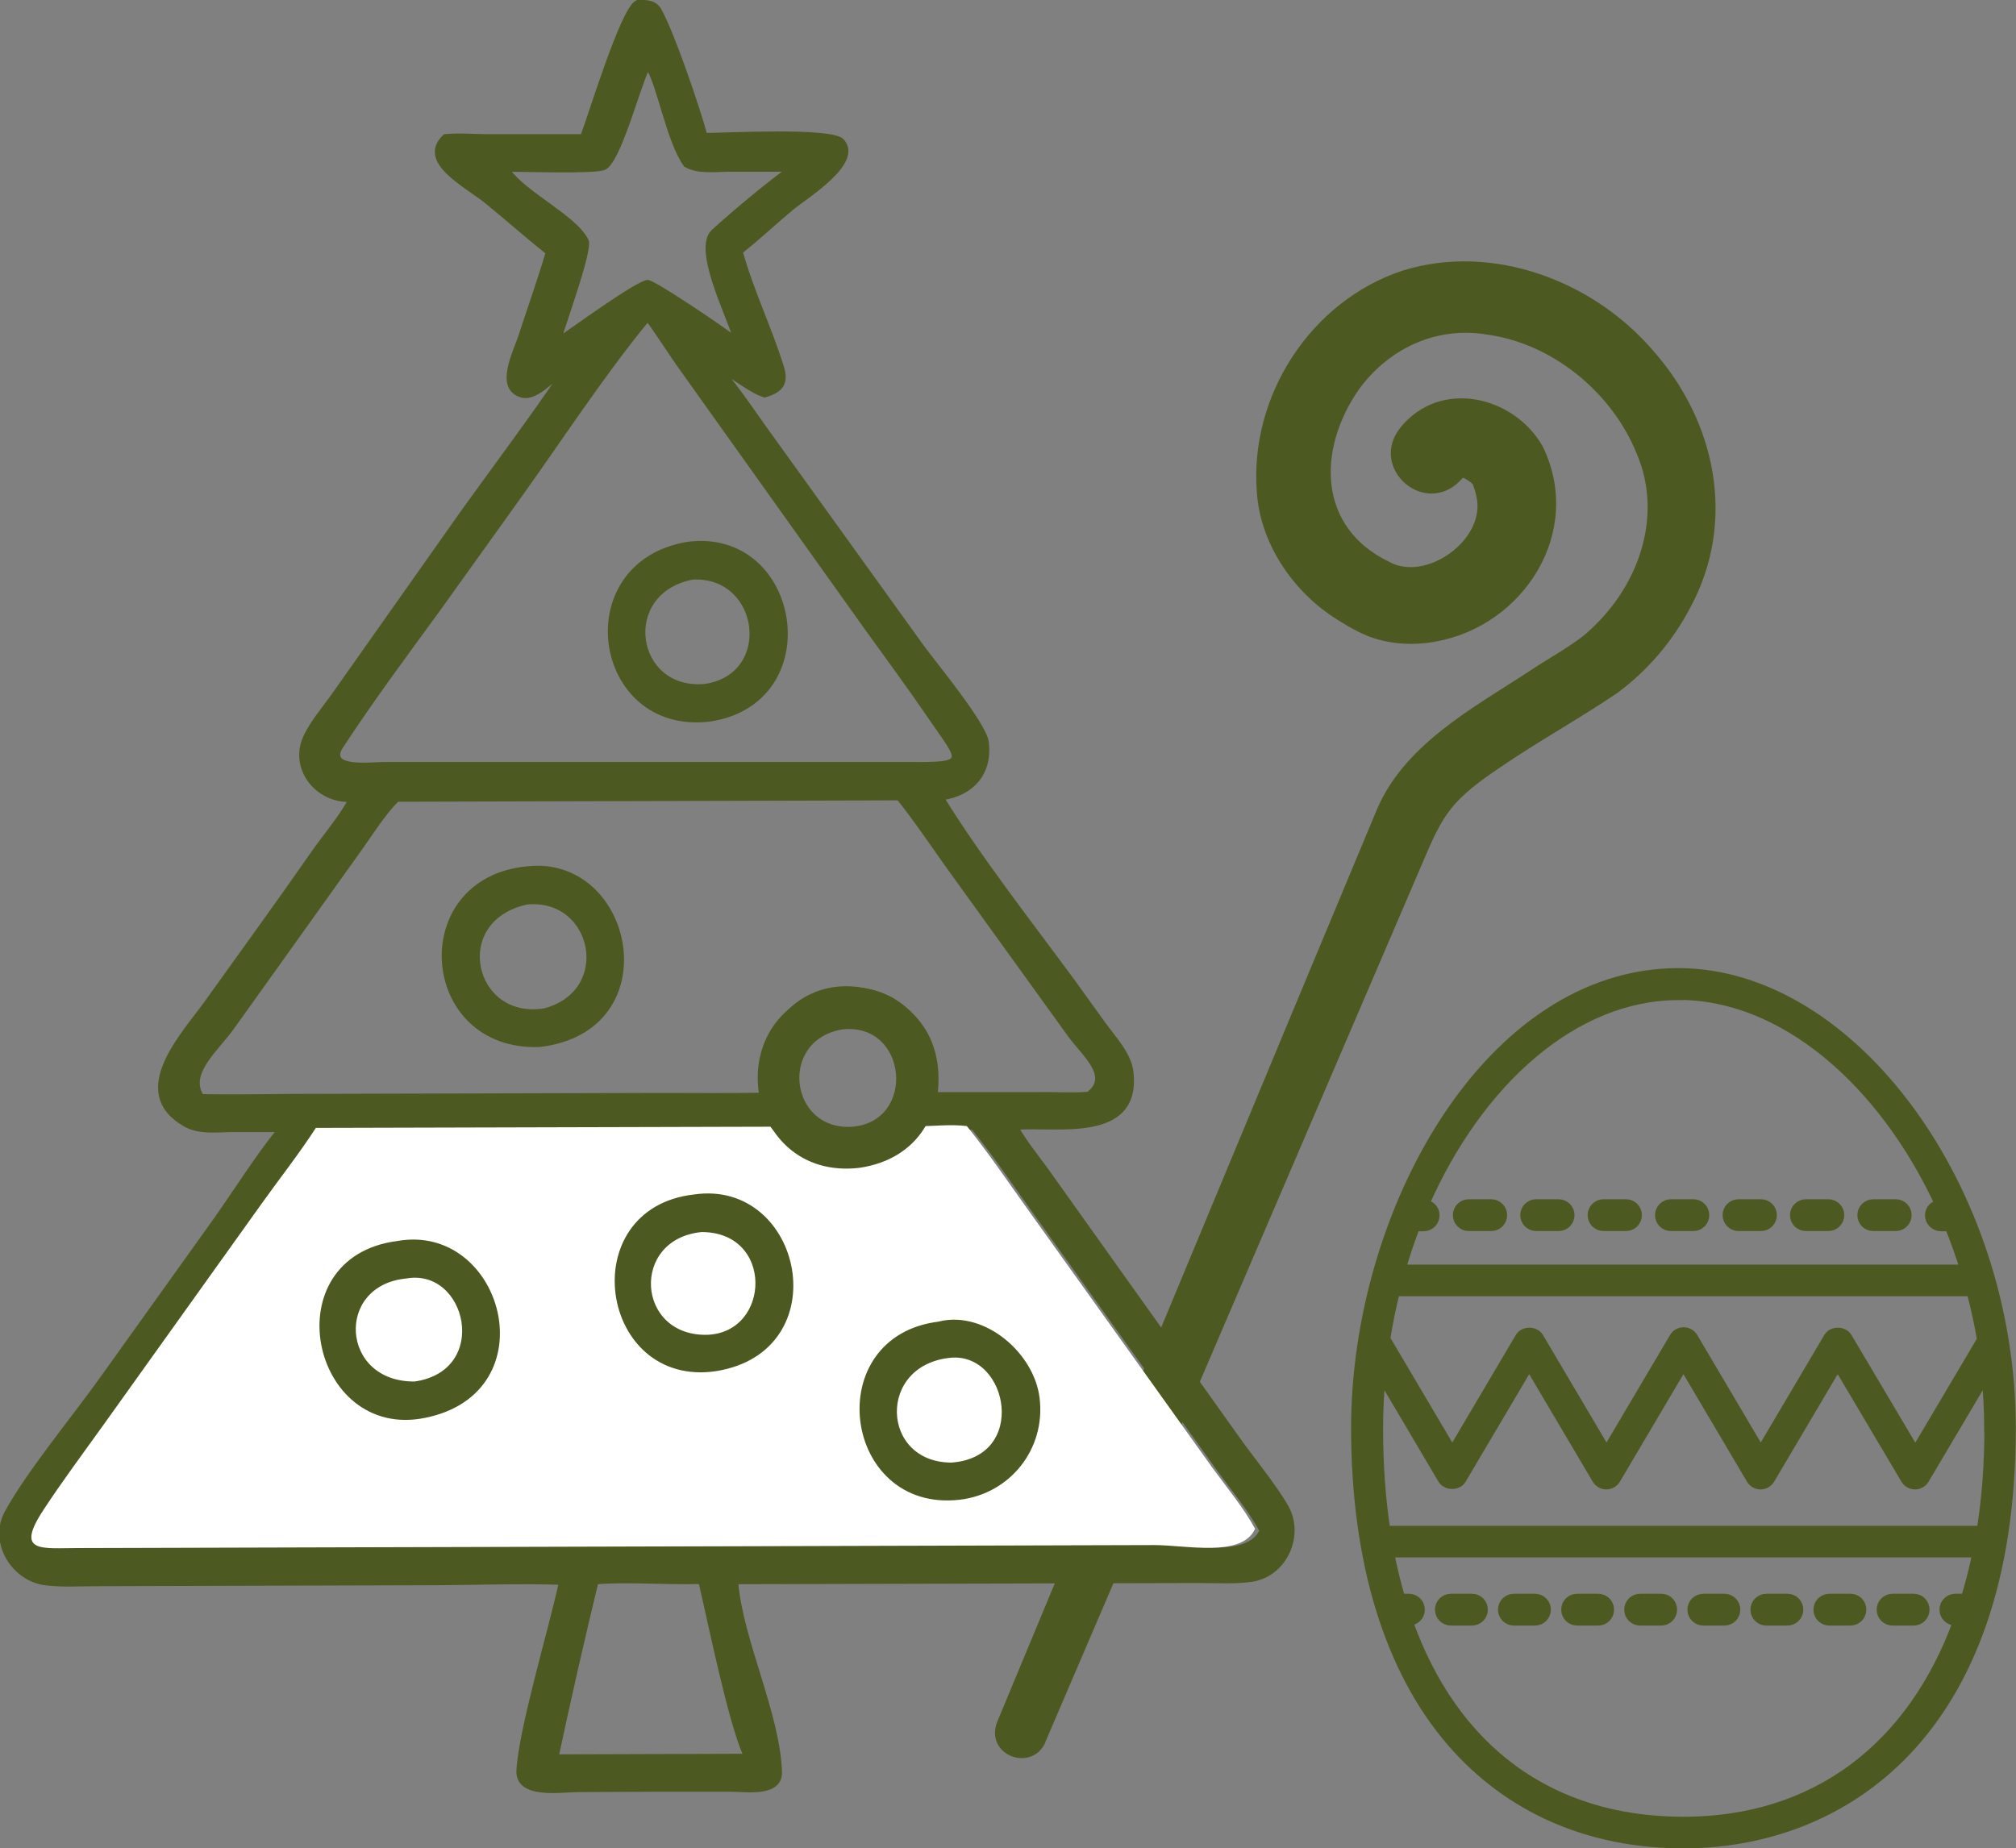 <?xml version="1.0" encoding="UTF-8"?>
<svg id="Laag_1" data-name="Laag 1" xmlns="http://www.w3.org/2000/svg" viewBox="0 0 101.42 93">
  <rect x="0" y="0" width="101.42" height="93" fill="#808080" stroke="none"/>
  <defs>
    <style>
      .cls-1 {
        fill: #fff;
      }

      .cls-2 {
        stroke-linecap: round;
      }

      .cls-2, .cls-3 {
        stroke-width: .2px;
      }

      .cls-2, .cls-3, .cls-4 {
        stroke: #4c5a21;
        stroke-miterlimit: 10;
      }

      .cls-2, .cls-3, .cls-4, .cls-5 {
        fill: #4c5a21;
      }

      .cls-4 {
        stroke-width: .5px;
      }
    </style>
  </defs>
  <path class="cls-5" d="M52.58,87.67c4.12-9.61,14.72-34.33,18.72-43.64.49-1.1.91-2.29,1.59-3.2.66-.89,1.62-1.57,2.58-2.22,1.85-1.27,4-2.46,5.89-3.74,1.54-1.14,2.79-2.61,3.68-4.31,2.33-4.31,1.29-9.34-1.87-12.91-3-3.51-8.05-5.44-12.59-4.04-4.62,1.51-7.74,6.3-7.35,11.17.17,2.52,1.76,4.9,3.85,6.27.53.35,1.05.66,1.63.91,1.11.47,2.42.53,3.52.32,4.44-.8,7.47-5.53,5.38-9.82-1.46-2.56-5.15-3.4-7.14-.97-1.68,2.06,1.24,4.6,3.04,2.64.05-.05.07-.07.08-.09.14.03.4.22.5.32.08.21.15.44.19.65.47,2.14-2.54,4.29-4.39,3.26-3.59-1.72-3.63-5.61-1.56-8.63,1.48-2.07,3.88-3.23,6.45-2.81,3.31.44,6.29,2.9,7.54,5.95,1.35,3.1.18,6.61-2.3,8.89-.72.71-2.17,1.48-3.02,2.06-2.91,1.91-6.46,3.76-7.82,7.21-4.42,10.57-14.49,34.83-19.02,45.71-.63,1.67,1.74,2.55,2.43,1.02Z"/>
  <path class="cls-2" d="M32.08.1c.44-.01.86-.01,1.1.41.66,1.17,1.96,5.01,2.3,6.28.99,0,6.36-.3,6.89.29,1,1.1-1.83,2.81-2.55,3.41-.86.72-1.68,1.49-2.55,2.18.55,1.98,1.45,3.82,2.06,5.77.27.85-.03,1.22-.86,1.46-.73-.23-1.37-.83-2.07-1.17.74.88,1.39,1.85,2.06,2.79l7.96,11.06c.61.83,3.1,3.85,3.22,4.74.21,1.56-.72,2.62-2.23,2.84,1.84,2.98,4.42,6.29,6.55,9.18l1.57,2.18c.5.69,1.29,1.52,1.39,2.41.41,3.55-3.9,2.64-5.76,2.82.4.71.95,1.38,1.43,2.04l9.62,13.5c.75,1.07,1.91,2.46,2.52,3.54.8,1.43-.08,3.41-1.76,3.66-.86.12-1.82.06-2.7.06l-23.23.06c.23,2.9,2.1,6.61,2.2,9.53.05,1.21-1.75.91-2.49.91h-3.59s-4.09.02-4.09.02c-.83,0-3.06.38-2.99-.99.11-2.07,1.64-7.16,2.13-9.44-2.02-.07-4.22.01-6.26.02l-17.09.05c-.84,0-1.71.06-2.54-.04-1.63-.18-2.81-2.05-1.99-3.57,1.11-2.03,3.46-4.86,4.85-6.82l5.68-7.94c.96-1.36,2.15-3.24,3.17-4.48h-2.44c-.76.02-1.61.12-2.3-.28-2.85-1.65-.04-4.55,1.1-6.15,1.78-2.49,3.59-4.97,5.34-7.49.63-.9,1.35-1.73,1.89-2.69-1.68.06-3.03-1.62-2.23-3.24.34-.7.87-1.31,1.32-1.94l6.59-9.34c1.67-2.32,3.39-4.61,4.99-6.97-.5.36-1.33,1.32-2.02,1.15-1.33-.34-.35-2.2-.1-2.97.46-1.41.96-2.81,1.38-4.23-1.04-.83-2.03-1.71-3.06-2.55-1.01-.83-3.48-2.02-2.11-3.31.7-.07,1.45,0,2.15,0h4.77c.4-1.04,1.99-6.31,2.72-6.72h0ZM46.42,56.76c-1.39,1.22-1.81,2.01-4.07,1.87-1.37-.08-2.47-.76-3.27-1.85l-22.87.06c-.84,1.3-1.82,2.54-2.72,3.8l-7.92,11.08c-1.03,1.44-2.1,2.87-3.07,4.35-1.43,2.18-.1,1.91,1.75,1.91l54.14-.15c1.6,0,4.42.64,5.07-.82-.59-1.08-1.42-2.07-2.14-3.06l-9.26-12.96c-1.02-1.42-2-2.88-3.1-4.24-.86-.11-1.69.02-2.54,0h0ZM19.99,40.23c-.72.73-1.29,1.66-1.89,2.5l-6.41,8.97c-.79,1.11-2.28,2.29-1.54,3.45,1.5.03,3.02,0,4.52-.01l18.61-.05c1.66,0,3.34.02,5-.01-.29-3.87,2.88-6.52,6.44-4.85,1.89,1.05,2.59,2.76,2.35,4.82h5.14c.83-.02,1.72.05,2.54-.02,1.17-.89-.26-2-.94-2.95l-6.18-8.57c-.79-1.12-1.57-2.27-2.42-3.34l-25.23.07ZM32.58,16.08c-2.22,2.69-4.46,6.12-6.51,8.98l-3.99,5.57c-1.66,2.28-3.37,4.57-4.91,6.93-.77,1.18,1.52.88,2.1.88h13.31s13.18,0,13.18,0c2.98.02,2.56-.11,1.05-2.32-1.04-1.52-2.13-3.01-3.21-4.5l-9.51-13.34c-.27-.38-1.32-2-1.52-2.2h0ZM32.58,3.42c-.49.98-1.46,4.77-2.2,5.04-.56.2-3.95.08-4.83.08.88,1.25,3.36,2.36,3.96,3.56.23.44-1.15,4.18-1.35,4.92.67-.44,3.84-2.77,4.43-2.84.47.11,3.92,2.45,4.39,2.84-.38-1.25-2.04-4.51-1.1-5.38.98-.9,2.73-2.36,3.76-3.1h-2.92c-.72,0-1.58.14-2.23-.23-.87-1.19-1.37-4.18-1.9-4.89h0ZM30,79.62c-.7,2.9-1.37,5.83-1.99,8.75l9.49-.03c-.79-1.76-1.76-6.62-2.26-8.74-1.73.05-3.51-.11-5.24.01ZM42.39,51.69c-3.4.55-2.8,5.34.51,5.1,3.33-.29,2.9-5.43-.51-5.1Z"/>
  <path class="cls-3" d="M34.6,27.36c5.63-.73,7.03,7.98,1.08,8.85-5.8.68-7.06-7.86-1.08-8.85ZM34.85,29.06c-3.77.72-3,5.8.63,5.45,3.51-.53,2.85-5.61-.63-5.45Z"/>
  <path class="cls-3" d="M26.51,43.69c5.31-.61,7.11,8.12.64,8.89-6,.23-6.63-8.31-.64-8.89ZM26.51,45.41c-3.98.86-2.77,6.05.9,5.42,3.51-.94,2.51-5.74-.9-5.42Z"/>
  <path class="cls-1" d="M46.1,56.67c-1.39,1.22-1.81,2.01-4.07,1.87-1.37-.08-2.47-.76-3.27-1.85l-22.87.06c-.84,1.3-1.82,2.54-2.72,3.8l-7.92,11.08c-1.03,1.44-2.1,2.87-3.07,4.35-1.43,2.18-.1,1.91,1.75,1.91l54.14-.15c1.6,0,4.42.64,5.07-.82-.59-1.08-1.42-2.07-2.14-3.06l-9.26-12.96c-1.02-1.42-2-2.88-3.1-4.24-.86-.11-1.69.02-2.54,0h0Z"/>
  <path class="cls-3" d="M34.92,60.2c5.36-.79,7.14,7.72,1.09,8.69-5.75.86-7.06-8.01-1.09-8.69ZM35.29,61.89c-3.73.37-3.41,5.47.31,5.37,3.31-.14,3.47-5.37-.31-5.37Z"/>
  <path class="cls-3" d="M47.29,66.58c2.21-.52,4.64,1.55,4.91,3.77.31,2.5-1.44,4.72-3.94,5.01-5.79.66-6.91-8.1-.97-8.77h0ZM47.87,68.21c-3.9.33-3.7,5.48,0,5.48,3.98-.29,2.99-5.68,0-5.48Z"/>
  <path class="cls-3" d="M20,62.54c5.21-.93,7.51,7.46,1.37,8.7-5.63,1.16-7.55-7.91-1.37-8.7ZM20.41,64.23c-3.7.37-3.4,5.42.46,5.38,3.95-.57,2.72-5.95-.46-5.38Z"/>
  <path class="cls-3" d="M42.14,49.81c5.63-.73,7.03,7.98,1.08,8.85-5.8.68-7.06-7.86-1.08-8.85ZM42.4,51.51c-3.77.72-3,5.8.63,5.45,3.51-.53,2.85-5.61-.63-5.45Z"/>
  <g>
    <path class="cls-4" d="M84.44,48.96c-9.56,0-16.22,12.06-16.22,22.89,0,6.68,1.66,12.14,4.8,15.78,2.89,3.35,6.93,5.12,11.67,5.12,7.96,0,16.47-5.49,16.47-20.9,0-11.98-7.97-22.89-16.73-22.89ZM84.44,50.06c5.3,0,10.3,4.37,13.16,10.55-.28.02-.51.25-.51.54s.25.55.55.55h.44c.29.71.55,1.44.78,2.18h-28.4c.22-.75.46-1.48.73-2.18h.43c.3,0,.55-.24.55-.55s-.24-.53-.53-.54c2.73-6.22,7.55-10.54,12.8-10.54ZM100.08,71.85c0,1.83-.13,3.55-.39,5.17h-29.99c-.25-1.61-.37-3.33-.37-5.17,0-.91.05-1.82.13-2.71l3.12,5.28c.2.33.75.33.94,0l3.41-5.77,3.41,5.77c.1.17.28.27.47.27s.37-.1.47-.27l3.41-5.77,3.41,5.77c.1.17.28.27.47.27s.37-.1.47-.27l3.41-5.77,3.42,5.77c.1.17.28.27.47.27s.37-.1.47-.27l3.12-5.27c.09.89.14,1.79.14,2.7ZM96.35,73.07l-3.42-5.77c-.2-.33-.75-.33-.94,0l-3.41,5.77-3.41-5.77c-.1-.17-.28-.27-.47-.27s-.37.1-.47.27l-3.41,5.77-3.41-5.77c-.2-.33-.75-.33-.94,0l-3.41,5.77-3.37-5.7c.13-.82.29-1.61.49-2.4h29c.21.8.39,1.61.53,2.44l-3.35,5.66ZM84.7,91.66c-6.76,0-11.6-3.65-13.89-10.12h.07c.3,0,.55-.24.55-.55s-.25-.55-.55-.55h-.43c-.22-.74-.41-1.52-.57-2.33h29.6c-.16.81-.36,1.58-.59,2.33h-.52c-.3,0-.55.24-.55.55s.25.55.55.55h.15c-2.33,6.41-7.2,10.12-13.84,10.12Z"/>
    <path class="cls-4" d="M80.67,61.69h1.13c.3,0,.55-.24.55-.55s-.25-.55-.55-.55h-1.13c-.3,0-.55.24-.55.55s.25.55.55.55Z"/>
    <path class="cls-4" d="M84.06,61.69h1.13c.3,0,.55-.24.55-.55s-.25-.55-.55-.55h-1.13c-.3,0-.55.24-.55.55s.25.55.55.55Z"/>
    <path class="cls-4" d="M77.28,61.69h1.13c.3,0,.55-.24.55-.55s-.25-.55-.55-.55h-1.13c-.3,0-.55.24-.55.55s.25.55.55.55Z"/>
    <path class="cls-4" d="M73.89,61.69h1.13c.3,0,.55-.24.55-.55s-.25-.55-.55-.55h-1.13c-.3,0-.55.24-.55.55s.25.55.55.55Z"/>
    <path class="cls-4" d="M87.46,61.69h1.13c.3,0,.55-.24.55-.55s-.25-.55-.55-.55h-1.13c-.3,0-.55.24-.55.55s.25.55.55.55Z"/>
    <path class="cls-4" d="M94.24,61.69h1.13c.3,0,.55-.24.55-.55s-.25-.55-.55-.55h-1.13c-.3,0-.55.24-.55.55s.24.55.55.55Z"/>
    <path class="cls-4" d="M90.85,61.69h1.13c.3,0,.55-.24.55-.55s-.25-.55-.55-.55h-1.13c-.3,0-.55.24-.55.55s.25.55.55.55Z"/>
    <path class="cls-4" d="M89.92,80.44h-1.06c-.3,0-.55.24-.55.55s.25.55.55.55h1.06c.3,0,.55-.24.55-.55s-.25-.55-.55-.55Z"/>
    <path class="cls-4" d="M86.75,80.44h-1.06c-.3,0-.55.24-.55.55s.25.55.55.55h1.06c.3,0,.55-.24.55-.55s-.25-.55-.55-.55Z"/>
    <path class="cls-4" d="M93.09,80.44h-1.06c-.3,0-.55.24-.55.55s.25.55.55.55h1.06c.3,0,.55-.24.55-.55s-.24-.55-.55-.55Z"/>
    <path class="cls-4" d="M83.57,80.44h-1.06c-.3,0-.55.24-.55.55s.25.55.55.55h1.06c.3,0,.55-.24.55-.55s-.24-.55-.55-.55Z"/>
    <path class="cls-4" d="M96.27,80.44h-1.06c-.3,0-.55.24-.55.55s.25.55.55.55h1.06c.3,0,.55-.24.55-.55s-.24-.55-.55-.55Z"/>
    <path class="cls-4" d="M77.22,80.44h-1.06c-.3,0-.55.24-.55.55s.25.55.55.55h1.06c.3,0,.55-.24.55-.55s-.25-.55-.55-.55Z"/>
    <path class="cls-4" d="M80.4,80.44h-1.06c-.3,0-.55.24-.55.55s.25.55.55.55h1.06c.3,0,.55-.24.55-.55s-.25-.55-.55-.55Z"/>
    <path class="cls-4" d="M74.05,80.44h-1.06c-.3,0-.55.24-.55.55s.25.55.55.55h1.06c.3,0,.55-.24.55-.55s-.25-.55-.55-.55Z"/>
  </g>
</svg>